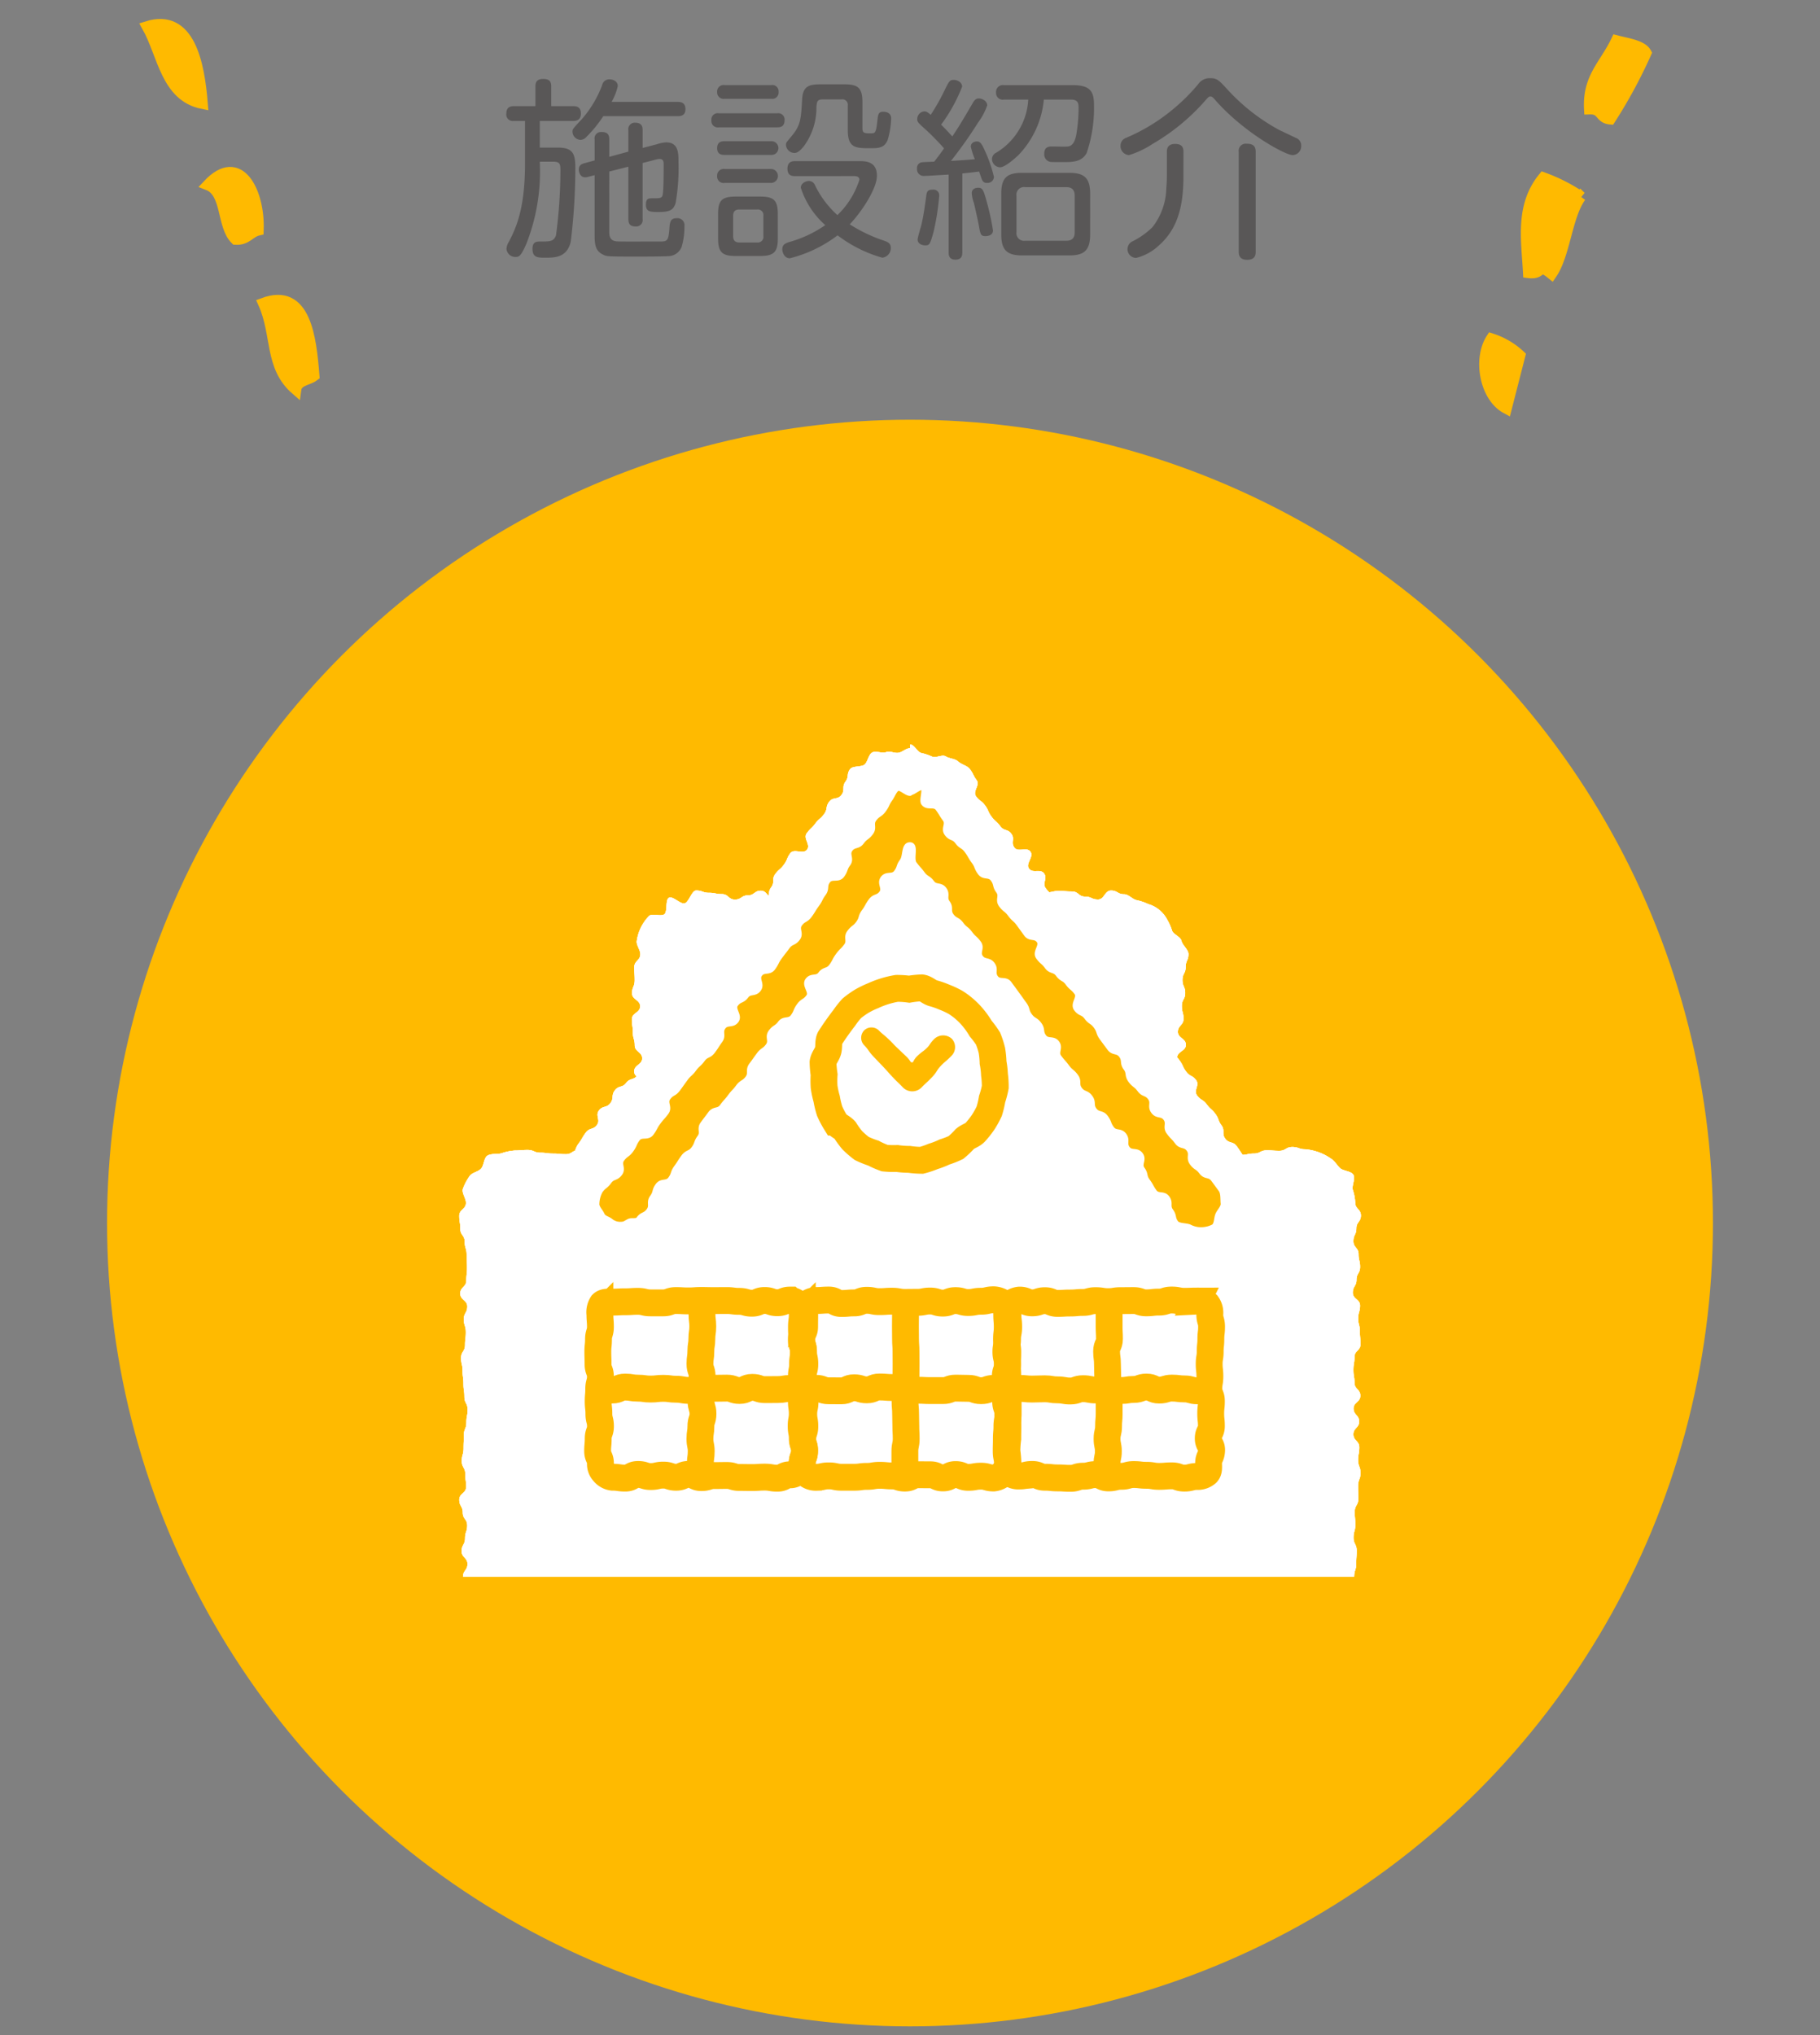 <svg xmlns="http://www.w3.org/2000/svg" width="170" height="190" viewBox="0 0 170 190"><rect x="0" y="0" width="170" height="190" fill="#808080" stroke="none"/><defs><style>.a{fill:#595757;}.b,.c{fill:#ffba00;}.b,.e,.g{stroke:#ffba00;}.b,.e{stroke-miterlimit:10;}.b{fill-rule:evenodd;}.d{fill:#fff;}.e,.f,.g{fill:none;}.e{stroke-width:2.507px;}.f{stroke:#fff;stroke-width:0.5px;}.f,.g{stroke-linecap:round;stroke-linejoin:round;}</style></defs><title>link_01</title><path class="a" d="M52.119,13.78c1.386,0,1.621.576,1.621,1.872a56.071,56.071,0,0,1-.432,6.933c-.361,1.475-1.495,1.475-2.4,1.475-.648,0-1.17,0-1.17-.828,0-.684.4-.684.756-.684.9,0,1.224,0,1.44-.576a46.4,46.4,0,0,0,.414-6.086c0-.612-.072-.792-.72-.792H50.427v.234A18.453,18.453,0,0,1,49.2,22.674c-.522,1.242-.72,1.315-1.026,1.315a.823.823,0,0,1-.864-.757,1.364,1.364,0,0,1,.216-.647c.612-1.189,1.513-2.954,1.513-7.293v-4H47.96a.6.6,0,0,1-.666-.684c0-.594.36-.7.738-.7h1.981V8.072c0-.234.018-.7.7-.7.522,0,.774.144.774.7V9.909h2.034c.253,0,.739.017.739.684,0,.63-.414.7-.739.7h-3.1V13.78Zm4.232-2.935a11.794,11.794,0,0,1-1.6,1.962.747.747,0,0,1-.522.253.786.786,0,0,1-.756-.757c0-.234.018-.27.882-1.188a10.315,10.315,0,0,0,1.891-3.169.676.676,0,0,1,.684-.54c.306,0,.774.162.774.63a5.368,5.368,0,0,1-.576,1.476h6.158c.432,0,.738.144.738.685,0,.63-.486.648-.738.648Zm.558,10.839c0,.5.18.792.648.846.216.036,2.665.018,3.115.018h.9c.721,0,.864,0,.954-1.188.037-.594.072-.99.685-.99a.659.659,0,0,1,.72.756,6.662,6.662,0,0,1-.252,1.891A1.344,1.344,0,0,1,62.6,23.9c-.36.054-2.376.054-2.934.054-2.953,0-2.99,0-3.368-.2-.594-.3-.756-.756-.756-1.746V16.354l-.63.163a1,1,0,0,1-.27.035c-.45,0-.576-.486-.576-.719,0-.4.252-.523.54-.6l.936-.252V13.023a.6.6,0,0,1,.649-.7c.485,0,.72.181.72.7v1.621l1.782-.486v-2a.6.6,0,0,1,.648-.7c.649,0,.684.432.684.7v1.657l1.369-.36a3.246,3.246,0,0,1,.828-.163c1.153,0,1.153,1.009,1.153,1.837a18.879,18.879,0,0,1-.27,3.835c-.2.63-.522.828-1.549.828-.81,0-1.224,0-1.224-.7,0-.576.288-.576.558-.576.828,0,.972,0,1.026-.45.072-.54.072-2.071.072-2.737,0-.2-.018-.486-.36-.486a1.737,1.737,0,0,0-.432.072l-1.171.306v5.222a.6.6,0,0,1-.647.7c-.5,0-.685-.216-.685-.7v-4.88l-1.782.45Z"/><path class="a" d="M72.6,10.575a.593.593,0,0,1,.684.648c0,.594-.378.666-.684.666H67.146a.6.6,0,0,1-.7-.648.6.6,0,0,1,.7-.666Zm-.558-2.629a.585.585,0,0,1,.684.63.593.593,0,0,1-.684.648H67.686a.6.6,0,0,1-.7-.63.6.6,0,0,1,.7-.648Zm-.019,5.239a.641.641,0,1,1,0,1.279H67.686c-.2,0-.7,0-.7-.63,0-.649.486-.649.7-.649Zm0,2.593a.65.65,0,1,1-.018,1.3H67.686a.6.6,0,0,1-.7-.649.606.606,0,0,1,.7-.648Zm.631,6.482c0,1.242-.342,1.639-1.639,1.639H68.694c-1.26,0-1.62-.378-1.62-1.639V19.974c0-1.243.342-1.621,1.638-1.621h2.3c1.26,0,1.639.342,1.639,1.621Zm-1.351-2.106a.519.519,0,0,0-.576-.594H69.055c-.379,0-.576.179-.576.594v1.89c0,.415.2.594.576.594h1.674a.52.52,0,0,0,.576-.594Zm2.989-3.71c-.27,0-.738-.018-.738-.684,0-.63.378-.72.738-.72H80.2c.612,0,1.711,0,1.711,1.369,0,1.17-1.351,3.276-2.539,4.537a14.276,14.276,0,0,0,3.223,1.53c.306.109.612.234.612.667a.9.9,0,0,1-.792.917,12.478,12.478,0,0,1-4.178-2.088,12.355,12.355,0,0,1-4.465,2.143c-.486,0-.7-.522-.7-.846,0-.415.252-.54.63-.667a11.162,11.162,0,0,0,3.385-1.584A7.846,7.846,0,0,1,74.8,17.525c0-.414.469-.63.757-.63a.625.625,0,0,1,.576.414,9.041,9.041,0,0,0,2.088,2.773,7.859,7.859,0,0,0,2.053-3.3c0-.343-.378-.343-.576-.343Zm4.591-8.57c1.279,0,1.675.342,1.675,1.692V12c0,.45.234.45.792.45.414,0,.486-.054.612-1.278.055-.468.09-.738.523-.738.234,0,.756.054.756.63a8.062,8.062,0,0,1-.324,2c-.306.738-.829.774-1.584.774-1.4,0-2.144,0-2.144-1.693V9.854a.507.507,0,0,0-.576-.576H76.959c-.54,0-.648.072-.7.684a6.026,6.026,0,0,1-1.189,3.709c-.432.523-.666.613-.882.613a.814.814,0,0,1-.774-.739c0-.2,0-.215.522-.828.846-1.026.882-1.548.99-3.475.073-1.278.739-1.368,1.8-1.368Z"/><path class="a" d="M88.61,16.3c-.99.054-2,.126-2.269.126a.625.625,0,0,1-.684-.7.521.521,0,0,1,.378-.558c.09-.036.81-.054,1.224-.072.432-.558.685-.9.919-1.242-.469-.559-1.351-1.423-1.567-1.621-.882-.792-.936-.846-.936-1.116a.722.722,0,0,1,.666-.72c.2,0,.342.107.594.324A19.588,19.588,0,0,0,88.16,8.576c.522-1.08.558-1.116.954-1.116.324,0,.756.234.756.63a15.343,15.343,0,0,1-1.962,3.547c.36.36.7.72,1.044,1.1.72-1.062,1.314-2.106,1.908-3.114.144-.253.288-.432.576-.432.27,0,.775.215.775.647a5.971,5.971,0,0,1-.864,1.621,39.741,39.741,0,0,1-2.521,3.565c1.278-.072,1.908-.126,2.233-.162a6.5,6.5,0,0,1-.378-1.17c0-.4.4-.486.558-.486.216,0,.4.053.72.792a12.841,12.841,0,0,1,.882,2.521.589.589,0,0,1-.63.558.459.459,0,0,1-.486-.306c-.019-.018-.252-.7-.27-.757-.342.054-1.225.144-1.567.18v7.365c0,.233-.018.684-.648.684s-.63-.487-.63-.684Zm-.883,2a23.429,23.429,0,0,1-.521,3.331c-.325,1.152-.361,1.278-.793,1.278-.27,0-.7-.144-.7-.54,0-.234.324-1.224.36-1.422.2-.846.324-1.765.45-2.7.054-.45.216-.54.612-.54A.529.529,0,0,1,87.727,18.3Zm4.322,3.745c-.432,0-.468-.162-.594-.846-.09-.558-.415-1.945-.486-2.251a3.247,3.247,0,0,1-.2-.918c0-.486.522-.5.595-.5.432,0,.5.252.756,1.134a23.366,23.366,0,0,1,.63,2.845C92.751,22.008,92.211,22.044,92.049,22.044ZM93.777,9.3a.627.627,0,0,1-.738-.666.637.637,0,0,1,.738-.684h6.429c1.674,0,1.98.63,1.98,1.872a13.017,13.017,0,0,1-.685,4.466c-.467.846-1.332.846-2.214.846-.4,0-1.044,0-1.188-.018a.709.709,0,0,1-.559-.756c0-.685.469-.685.757-.685.234,0,1.242.037,1.458,0,.468-.053.666-.54.774-1.08a15.3,15.3,0,0,0,.217-2.485c0-.377,0-.81-.685-.81H97.5a8.592,8.592,0,0,1-2.43,5.24c-.054.036-1.135,1.08-1.657,1.08a.788.788,0,0,1-.756-.792.68.68,0,0,1,.4-.576A6.165,6.165,0,0,0,96.046,9.3Zm8.049,12.6c0,1.5-.595,1.945-1.927,1.945H95.452c-1.369,0-1.927-.487-1.927-1.945V18.065c0-1.459.54-1.927,1.927-1.927H99.9c1.314,0,1.927.432,1.927,1.927Zm-1.441-3.619c0-.54-.252-.81-.792-.81H95.758a.709.709,0,0,0-.81.81v3.385a.709.709,0,0,0,.81.81h3.835c.558,0,.792-.27.792-.81Z"/><path class="a" d="M121.054,12.879a.734.734,0,0,1,.486.721.831.831,0,0,1-.792.882c-.7,0-4.5-2.071-7.148-5.042-.343-.4-.4-.432-.54-.432s-.181.036-.541.451a19.623,19.623,0,0,1-4.861,3.979,8.618,8.618,0,0,1-2.2,1.044.845.845,0,0,1-.792-.9.774.774,0,0,1,.54-.721,17.407,17.407,0,0,0,4.231-2.556,17.781,17.781,0,0,0,2.485-2.449,1.285,1.285,0,0,1,1.116-.558c.63,0,.811.18,1.585,1.026a18.5,18.5,0,0,0,4.843,3.8Zm-10.515,3.638c0,2.952-.648,4.969-2.323,6.427a4.738,4.738,0,0,1-2.089,1.135.814.814,0,0,1-.414-1.513,7.237,7.237,0,0,0,1.927-1.35,6.088,6.088,0,0,0,1.3-3.673c.036-.378.054-.774.054-1.17V14.194c0-.216,0-.756.775-.756.72,0,.774.432.774.756ZM117.29,23.5c0,.235-.017.757-.792.757-.684,0-.792-.4-.792-.757V14.176a.66.66,0,0,1,.738-.757c.595,0,.846.217.846.757Z"/><path class="b" d="M18.91,9.673c-3.415-.685-3.683-4.56-5.165-7.2C17.7,1.242,18.606,5.871,18.91,9.673Z"/><path class="b" d="M24.131,21.49c-.811.188-1.065.924-2.125.865-1.3-1.256-.753-4.386-2.593-5.094C22.387,14.086,24.266,17.959,24.131,21.49Z"/><path class="b" d="M29.34,35.087c-.565.433-1.584.415-1.7,1.291-2.481-2.151-1.717-5.126-3.04-8.075C28.552,26.84,29.056,31.52,29.34,35.087Z"/><path class="b" d="M144.159,16.586c-2.164,2.654-1.561,5.837-1.4,8.879,1.454.193.81-.981,2.171.117,1.254-1.821,1.436-5.461,2.731-7.217A16.062,16.062,0,0,0,144.159,16.586Z"/><path class="b" d="M139.3,31.617c-1.223,1.877-.626,5.431,1.408,6.521q.635-2.475,1.269-4.953A7.047,7.047,0,0,0,139.3,31.617Z"/><path class="b" d="M150.978,3.79c-1.1,2.3-2.676,3.43-2.52,6.392,1.254-.044.92.855,1.958.941a46.477,46.477,0,0,0,3.345-6.182C153.376,4.238,152.073,4.076,150.978,3.79Z"/><circle class="c" cx="85" cy="114.185" r="75"/><path class="d" d="M43.246,147.219c0-.6.418-.6.418-1.2s-.545-.6-.545-1.2.321-.6.321-1.2.2-.6.2-1.2-.415-.6-.415-1.2-.326-.6-.326-1.2.643-.6.643-1.206-.081-.6-.081-1.2-.327-.6-.327-1.2.166-.6.166-1.2.027-.6.027-1.206.236-.6.236-1.205.114-.6.114-1.2-.3-.6-.3-1.205-.088-.6-.088-1.206-.082-.6-.082-1.206-.137-.6-.137-1.206.367-.6.367-1.2.075-.6.075-1.206-.187-.6-.187-1.2.322-.6.322-1.2-.656-.6-.656-1.208.567-.6.567-1.206.069-.6.069-1.208-.04-.6-.04-1.209-.178-.6-.178-1.207-.411-.605-.411-1.21-.1-.606-.1-1.212.626-.607.626-1.213c0-.43-.4-.906-.289-1.3a5.154,5.154,0,0,1,.6-1.156c.211-.365.789-.42,1.085-.717s.261-1.03.625-1.241.9-.1,1.31-.214a4.834,4.834,0,0,1,1.241-.258c.594,0,.594-.051,1.187-.051s.594.257,1.188.257.6.081,1.192.081.594.059,1.189.059.6-.38,1.191-.38.6.433,1.193.433.595-.165,1.191-.165.6-.5,1.192-.5.6.167,1.2.167.6-.134,1.2-.134c.43,0,.825.448,1.222.555s.646.493,1.006.7.847.194,1.143.49a5,5,0,0,1,.873.921,5.064,5.064,0,0,1,.556,1.164c.107.4-.32.856-.32,1.286,0,.6.624.6.624,1.2s-.53.6-.53,1.2.105.6.105,1.2-.034.6-.034,1.2-.18.6-.18,1.2.651.6.651,1.2-.675.6-.675,1.206.445.6.445,1.2-.447.6-.447,1.2,0,.6,0,1.2.457.6.457,1.206-.434.6-.434,1.2.2.6.2,1.205-.226.6-.226,1.2-.02.6-.02,1.206.773.6.773,1.2-.225.6-.225,1.207-.446.6-.446,1.2.187.6.187,1.207.183.6.183,1.2-.061.6-.061,1.2-.391.605-.391,1.209.044.6.044,1.206.37.6.37,1.208.272.6.272,1.209.047.6.047,1.207-.661.6-.661,1.209.689.607.689,1.213-.558.606-.558,1.213"/><path class="d" d="M43.246,147.219c0-.6.418-.6.418-1.2s-.545-.6-.545-1.2.321-.6.321-1.2.2-.6.2-1.2-.415-.6-.415-1.2-.326-.6-.326-1.2.643-.6.643-1.206-.081-.6-.081-1.2-.327-.6-.327-1.2.166-.6.166-1.2.027-.6.027-1.206.236-.6.236-1.205.114-.6.114-1.2-.3-.6-.3-1.205-.088-.6-.088-1.206-.082-.6-.082-1.206-.137-.6-.137-1.206.367-.6.367-1.2.075-.6.075-1.206-.187-.6-.187-1.2.322-.6.322-1.2-.656-.6-.656-1.208.567-.6.567-1.206.069-.6.069-1.208-.04-.6-.04-1.209-.178-.6-.178-1.207-.411-.605-.411-1.21-.1-.606-.1-1.212.626-.607.626-1.213c0-.43-.4-.906-.289-1.3a5.154,5.154,0,0,1,.6-1.156c.211-.365.789-.42,1.085-.717s.261-1.03.625-1.241.9-.1,1.31-.214a4.834,4.834,0,0,1,1.241-.258c.594,0,.594-.051,1.187-.051s.594.257,1.188.257.6.081,1.192.081.594.059,1.189.059.6-.38,1.191-.38.6.433,1.193.433.595-.165,1.191-.165.6-.5,1.192-.5.6.167,1.2.167.6-.134,1.2-.134c.43,0,.825.448,1.222.555s.646.493,1.006.7.847.194,1.143.49a5,5,0,0,1,.873.921,5.064,5.064,0,0,1,.556,1.164c.107.4-.32.856-.32,1.286,0,.6.624.6.624,1.2s-.53.6-.53,1.2.105.6.105,1.2-.034.6-.034,1.2-.18.6-.18,1.2.651.6.651,1.2-.675.6-.675,1.206.445.6.445,1.2-.447.6-.447,1.2,0,.6,0,1.2.457.6.457,1.206-.434.6-.434,1.2.2.6.2,1.205-.226.6-.226,1.2-.02.6-.02,1.206.773.6.773,1.2-.225.6-.225,1.207-.446.6-.446,1.2.187.6.187,1.207.183.6.183,1.2-.061.6-.061,1.2-.391.605-.391,1.209.044.6.044,1.206.37.6.37,1.208.272.6.272,1.209.047.6.047,1.207-.661.6-.661,1.209.689.607.689,1.213-.558.606-.558,1.213"/><path class="d" d="M105.1,147.219c0-.6.2-.6.2-1.2s-.388-.6-.388-1.2.124-.6.124-1.2.4-.6.4-1.2-.3-.6-.3-1.2.225-.6.225-1.2S105,139.4,105,138.8s.421-.6.421-1.2-.467-.6-.467-1.2.328-.6.328-1.2-.347-.6-.347-1.206.2-.6.2-1.205.294-.6.294-1.2.033-.6.033-1.205.08-.6.08-1.206-.31-.6-.31-1.206,0-.6,0-1.206-.306-.6-.306-1.2-.061-.6-.061-1.206.432-.6.432-1.2-.251-.6-.251-1.2.311-.6.311-1.208-.563-.6-.563-1.206.068-.6.068-1.208-.057-.6-.057-1.209.018-.6.018-1.207.155-.605.155-1.21-.191-.606-.191-1.212.194-.607.194-1.213c0-.43.326-.827.433-1.225a4.755,4.755,0,0,1,.4-1.183c.211-.364.746-.424,1.043-.721s.343-.854.707-1.065.849-.032,1.26-.143.731-.675,1.16-.675c.594,0,.594.138,1.188.138s.594.04,1.188.04.6.208,1.191.208.595.179,1.19.179.595-.016,1.191-.016.6-.126,1.193-.126.595-.3,1.19-.3.6.041,1.193.041.6-.352,1.2-.352.6.211,1.2.211a5.017,5.017,0,0,1,1.262.277,4.786,4.786,0,0,1,1.121.579c.364.212.561.592.857.889s1.051.275,1.263.639-.161,1-.05,1.408a4.429,4.429,0,0,1,.225,1.192c0,.6.529.6.529,1.2s-.423.6-.423,1.2-.278.6-.278,1.2.483.6.483,1.2.143.6.143,1.2-.334.6-.334,1.2-.347.6-.347,1.206.676.6.676,1.2-.172.6-.172,1.2.156.6.156,1.2.061.6.061,1.206-.564.6-.564,1.2-.1.6-.1,1.205.1.6.1,1.2.547.6.547,1.206-.634.6-.634,1.2.522.6.522,1.207-.538.6-.538,1.2.552.6.552,1.207-.109.6-.109,1.2.222.6.222,1.2-.225.605-.225,1.209.02.6.02,1.206-.334.6-.334,1.208.054.6.054,1.209-.165.6-.165,1.207.293.6.293,1.209-.04.607-.04,1.213-.193.606-.193,1.213"/><path class="d" d="M105.1,147.219c0-.6.2-.6.2-1.2s-.388-.6-.388-1.2.124-.6.124-1.2.4-.6.4-1.2-.3-.6-.3-1.2.225-.6.225-1.2S105,139.4,105,138.8s.421-.6.421-1.2-.467-.6-.467-1.2.328-.6.328-1.2-.347-.6-.347-1.206.2-.6.2-1.205.294-.6.294-1.2.033-.6.033-1.205.08-.6.08-1.206-.31-.6-.31-1.206,0-.6,0-1.206-.306-.6-.306-1.2-.061-.6-.061-1.206.432-.6.432-1.2-.251-.6-.251-1.2.311-.6.311-1.208-.563-.6-.563-1.206.068-.6.068-1.208-.057-.6-.057-1.209.018-.6.018-1.207.155-.605.155-1.21-.191-.606-.191-1.212.194-.607.194-1.213c0-.43.326-.827.433-1.225a4.755,4.755,0,0,1,.4-1.183c.211-.364.746-.424,1.043-.721s.343-.854.707-1.065.849-.032,1.26-.143.731-.675,1.16-.675c.594,0,.594.138,1.188.138s.594.04,1.188.04.6.208,1.191.208.595.179,1.19.179.595-.016,1.191-.016.6-.126,1.193-.126.595-.3,1.19-.3.6.041,1.193.041.6-.352,1.2-.352.6.211,1.2.211a5.017,5.017,0,0,1,1.262.277,4.786,4.786,0,0,1,1.121.579c.364.212.561.592.857.889s1.051.275,1.263.639-.161,1-.05,1.408a4.429,4.429,0,0,1,.225,1.192c0,.6.529.6.529,1.2s-.423.6-.423,1.2-.278.6-.278,1.2.483.6.483,1.2.143.6.143,1.2-.334.6-.334,1.2-.347.6-.347,1.206.676.6.676,1.2-.172.6-.172,1.2.156.6.156,1.2.061.6.061,1.206-.564.6-.564,1.2-.1.6-.1,1.205.1.6.1,1.2.547.6.547,1.206-.634.6-.634,1.2.522.6.522,1.207-.538.6-.538,1.2.552.6.552,1.207-.109.6-.109,1.2.222.6.222,1.2-.225.605-.225,1.209.02.6.02,1.206-.334.6-.334,1.208.054.6.054,1.209-.165.6-.165,1.207.293.6.293,1.209-.04.607-.04,1.213-.193.606-.193,1.213"/><path class="d" d="M59.029,147.219c0-.606.823-.606.823-1.211s-.55-.606-.55-1.211.874-.6.874-1.21-.266-.6-.266-1.209-.724-.6-.724-1.209.907-.605.907-1.21-.717-.6-.717-1.21.174-.6.174-1.211.433-.605.433-1.21-.551-.6-.551-1.209.115-.6.115-1.208-.187-.6-.187-1.206.048-.6.048-1.206-.328-.6-.328-1.206.517-.6.517-1.206.593-.6.593-1.207-1-.6-1-1.209.061-.605.061-1.21-.113-.607-.113-1.213,1.089-.605,1.089-1.21-.9-.6-.9-1.21.907-.6.907-1.208-.221-.605-.221-1.209-.31-.605-.31-1.21-.336-.6-.336-1.211.244-.607.244-1.213.2-.605.2-1.211.166-.605.166-1.21-.523-.606-.523-1.211-.437-.607-.437-1.213.727-.606.727-1.213-.541-.6-.541-1.211-.209-.606-.209-1.213.4-.606.4-1.213-.393-.606-.393-1.213,1.06-.607,1.06-1.214-.929-.6-.929-1.208.849-.607.849-1.214-.744-.606-.744-1.211.746-.606.746-1.212-.694-.608-.694-1.215-.175-.607-.175-1.214-.092-.607-.092-1.215.773-.608.773-1.216-.756-.607-.756-1.215.245-.608.245-1.216-.038-.61-.038-1.22.564-.61.564-1.22c0-.413-.412-.878-.324-1.264a4.159,4.159,0,0,1,1.111-2.268c.252-.315,1.145.061,1.461-.191s.067-1.363.432-1.54,1.056.616,1.454.525.668-1.2,1.081-1.2c.6,0,.6.214,1.206.214s.6.123,1.207.123.6.511,1.209.511.606-.394,1.212-.394.605-.437,1.209-.437.6.721,1.208.721.6.426,1.208.426.6-1.1,1.208-1.1.6.068,1.208.068.606.408,1.211.408.606.215,1.212.215.605.21,1.21.21.6-.814,1.209-.814.605-.072,1.21-.072.605-.092,1.211-.092.606,1,1.212,1,.6.058,1.21.058.606-1.12,1.212-1.12.606.579,1.212.579.606.191,1.212.191.606-.287,1.213-.287.6-.467,1.207-.467.607.015,1.213.015.6.814,1.21.814.606-.456,1.211-.456.607-.361,1.214-.361.606.225,1.212.225.607-.134,1.214-.134.608.045,1.216.045.606.479,1.213.479.608.271,1.216.271.609-.836,1.219-.836.609.347,1.218.347c.413,0,.764.456,1.15.545a4.9,4.9,0,0,1,1.1.37,2.908,2.908,0,0,1,1.778,1.459,4.985,4.985,0,0,1,.462,1.05c.174.36.782.538.873.936s.646.811.646,1.223c0,.605-.257.605-.257,1.211s-.3.6-.3,1.21.258.605.258,1.21-.317.605-.317,1.21.157.6.157,1.209-.523.6-.523,1.21.744.605.744,1.21-.816.6-.816,1.211.113.6.113,1.21.794.605.794,1.209-1,.6-1,1.207-.066.6-.066,1.207.139.6.139,1.206-.108.6-.108,1.206.76.6.76,1.206-.21.6-.21,1.207.012.6.012,1.209-.51.605-.51,1.21.112.606.112,1.213.119.605.119,1.21.759.6.759,1.209-.932.605-.932,1.209.62.6.62,1.209.261.6.261,1.209-.674.606-.674,1.212-.348.606-.348,1.213.065.605.065,1.211.669.605.669,1.21-.07.605-.07,1.211-.6.606-.6,1.213,1.018.606,1.018,1.212-.035.606-.035,1.212-.019.606-.019,1.212-.425.607-.425,1.214.03.606.03,1.212.373.607.373,1.214-.022.6-.022,1.209-.326.607-.326,1.214-.226.6-.226,1.211.385.606.385,1.212.371.607.371,1.215-1.122.607-1.122,1.213.75.608.75,1.215-.7.609-.7,1.217.48.607.48,1.214.318.609.318,1.217-.883.61-.883,1.22.107.61.107,1.22"/><path class="d" d="M59.029,147.219c0-.606.823-.606.823-1.211s-.55-.606-.55-1.211.874-.6.874-1.21-.266-.6-.266-1.209-.724-.6-.724-1.209.907-.605.907-1.21-.717-.6-.717-1.21.174-.6.174-1.211.433-.605.433-1.21-.551-.6-.551-1.209.115-.6.115-1.208-.187-.6-.187-1.206.048-.6.048-1.206-.328-.6-.328-1.206.517-.6.517-1.206.593-.6.593-1.207-1-.6-1-1.209.061-.605.061-1.21-.113-.607-.113-1.213,1.089-.605,1.089-1.21-.9-.6-.9-1.21.907-.6.907-1.208-.221-.605-.221-1.209-.31-.605-.31-1.21-.336-.6-.336-1.211.244-.607.244-1.213.2-.605.2-1.211.166-.605.166-1.21-.523-.606-.523-1.211-.437-.607-.437-1.213.727-.606.727-1.213-.541-.6-.541-1.211-.209-.606-.209-1.213.4-.606.4-1.213-.393-.606-.393-1.213,1.06-.607,1.06-1.214-.929-.6-.929-1.208.849-.607.849-1.214-.744-.606-.744-1.211.746-.606.746-1.212-.694-.608-.694-1.215-.175-.607-.175-1.214-.092-.607-.092-1.215.773-.608.773-1.216-.756-.607-.756-1.215.245-.608.245-1.216-.038-.61-.038-1.22.564-.61.564-1.22c0-.413-.412-.878-.324-1.264a4.159,4.159,0,0,1,1.111-2.268c.252-.315,1.145.061,1.461-.191s.067-1.363.432-1.54,1.056.616,1.454.525.668-1.2,1.081-1.2c.6,0,.6.214,1.206.214s.6.123,1.207.123.6.511,1.209.511.606-.394,1.212-.394.605-.437,1.209-.437.6.721,1.208.721.6.426,1.208.426.6-1.1,1.208-1.1.6.068,1.208.068.606.408,1.211.408.606.215,1.212.215.605.21,1.21.21.6-.814,1.209-.814.605-.072,1.21-.072.605-.092,1.211-.092.606,1,1.212,1,.6.058,1.21.058.606-1.12,1.212-1.12.606.579,1.212.579.606.191,1.212.191.606-.287,1.213-.287.6-.467,1.207-.467.607.015,1.213.015.6.814,1.21.814.606-.456,1.211-.456.607-.361,1.214-.361.606.225,1.212.225.607-.134,1.214-.134.608.045,1.216.045.606.479,1.213.479.608.271,1.216.271.609-.836,1.219-.836.609.347,1.218.347c.413,0,.764.456,1.15.545a4.9,4.9,0,0,1,1.1.37,2.908,2.908,0,0,1,1.778,1.459,4.985,4.985,0,0,1,.462,1.05c.174.36.782.538.873.936s.646.811.646,1.223c0,.605-.257.605-.257,1.211s-.3.6-.3,1.21.258.605.258,1.21-.317.605-.317,1.21.157.6.157,1.209-.523.6-.523,1.21.744.605.744,1.21-.816.6-.816,1.211.113.6.113,1.21.794.605.794,1.209-1,.6-1,1.207-.066.6-.066,1.207.139.6.139,1.206-.108.6-.108,1.206.76.6.76,1.206-.21.6-.21,1.207.012.6.012,1.209-.51.605-.51,1.21.112.606.112,1.213.119.605.119,1.21.759.6.759,1.209-.932.605-.932,1.209.62.6.62,1.209.261.6.261,1.209-.674.606-.674,1.212-.348.606-.348,1.213.065.605.065,1.211.669.605.669,1.21-.07.605-.07,1.211-.6.606-.6,1.213,1.018.606,1.018,1.212-.035.606-.035,1.212-.019.606-.019,1.212-.425.607-.425,1.214.03.606.03,1.212.373.607.373,1.214-.022.6-.022,1.209-.326.607-.326,1.214-.226.6-.226,1.211.385.606.385,1.212.371.607.371,1.215-1.122.607-1.122,1.213.75.608.75,1.215-.7.609-.7,1.217.48.607.48,1.214.318.609.318,1.217-.883.61-.883,1.22.107.61.107,1.22"/><path class="d" d="M111.974,118.408c-.4,0-.831.706-1.218.634s-.687-.5-1.055-.648a6.118,6.118,0,0,1-.977-.618c-.33-.208-.446-.6-.738-.872a5.578,5.578,0,0,1-.859-.723c-.352-.479-.858-.108-1.21-.587s-.007-.735-.36-1.216-.771-.172-1.124-.651.059-.781-.293-1.26-.032-.714-.384-1.193-.555-.33-.907-.808-.264-.545-.616-1.024-.684-.236-1.037-.716-.308-.514-.661-.994.191-.879-.162-1.359-.839-.122-1.191-.6-.153-.626-.506-1.106-.413-.436-.767-.916-.818-.139-1.171-.619.244-.919-.109-1.4-.442-.415-.8-.895-1-.006-1.352-.486-.05-.7-.4-1.18-.684-.234-1.036-.713.452-1.069.1-1.548-.366-.472-.72-.954-.383-.458-.736-.938-.349-.483-.7-.963-.6-.3-.957-.782-.809-.146-1.162-.627-.422-.432-.776-.914-.191-.6-.544-1.078-.274-.541-.628-1.023-.242-.566-.6-1.049-.77-.18-1.126-.665S85.6,86.158,85,86.154s-.767.592-1.119,1.071-.114.656-.467,1.137-.4.442-.756.922-.268.54-.62,1.02.283.945-.068,1.424-.539.342-.891.82-.146.631-.5,1.11-1.125-.087-1.477.393.018.753-.335,1.234-.364.471-.717.951-.873.1-1.225.576.09.805-.263,1.285-.223.576-.576,1.057-.459.4-.812.883-.211.584-.563,1.064-.307.514-.66,1-.6.3-.952.781-.528.349-.88.828-.294.521-.645,1,.161.856-.191,1.336-1.039-.022-1.392.459-.508.367-.861.847-.211.584-.564,1.065.176.871-.178,1.353-.136.641-.49,1.122-.981.021-1.335.5-.3.517-.654,1,.081.8-.273,1.285-.9.085-1.252.568-.1.673-.455,1.157-.261.554-.617,1.038a6.351,6.351,0,0,1-.981.789c-.308.283-.3,1.057-.655,1.268a7.352,7.352,0,0,1-1.285.383c-.389.141-.932-.239-1.339-.176s-.769-.41-1.182-.428-.978,1.1-1.382,1a7.558,7.558,0,0,1-1.316-.342c-.367-.172-.129-1.408-.468-1.658a5.571,5.571,0,0,1-.919-.687c-.282-.308-.3-.683-.507-1.033a5.414,5.414,0,0,1-.626-.948c-.141-.39-.93-.591-.993-1a7.42,7.42,0,0,1-.309-1.29c.018-.41.728-.756.827-1.159a6.124,6.124,0,0,1,.288-1.184c.172-.367.134-.891.383-1.231.354-.481.383-.46.737-.941s.221-.578.575-1.059.3-.516.658-1,.688-.235,1.042-.715-.17-.866.183-1.346.719-.213,1.073-.694.055-.7.409-1.183.708-.223,1.062-.7.7-.23,1.056-.713.045-.71.4-1.193.721-.212,1.075-.694.3-.523.652-1-.367-1.011-.013-1.493.913-.072,1.268-.554.172-.617.527-1.1.818-.143,1.173-.626-.438-1.066-.083-1.549.815-.143,1.17-.626.2-.593.559-1.075.127-.651.482-1.135,1.059.034,1.414-.449-.413-1.048-.058-1.531.93-.06,1.285-.544.148-.636.5-1.119.723-.211,1.077-.693.274-.54.627-1.022.091-.676.445-1.158.011-.737.367-1.221.461-.406.816-.889.235-.572.59-1.055,1.211.143,1.567-.341S75,78.286,75.353,77.8s.438-.425.8-.909.467-.4.822-.883.115-.662.472-1.147.8-.161,1.156-.647.009-.744.367-1.231.079-.692.437-1.179c.236-.321,1.079-.168,1.365-.434s.344-.888.677-1.1.95.1,1.317-.046.781.13,1.17.056.671-.421,1.069-.421v-.353c.4,0,.681.722,1.065.8a5.149,5.149,0,0,1,1.009.342c.367.144.93-.236,1.263-.026s.864.2,1.153.473.868.393,1.1.713c.354.481.27.543.624,1.024s-.4,1.037-.049,1.517.5.377.848.857.242.563.6,1.043.457.4.811.885.688.235,1.041.716-.077.8.277,1.28,1.146-.1,1.5.384-.486,1.1-.131,1.584,1.052-.03,1.406.453-.2.891.152,1.373.455.407.809.889.315.51.669.992.55.339.9.821.792.162,1.147.645.312.515.667,1,.053.7.408,1.187.081.683.436,1.166,1,.012,1.35.494-.337.992.018,1.476.521.361.876.845.254.556.609,1.039.069.694.424,1.177,1.016,0,1.371.482-.095.812.259,1.294,1.028-.014,1.381.467.083.682.437,1.164.388.46.744.944.256.556.611,1.039.579.319.934.8-.266.942.09,1.427.541.348.9.832.458.41.814.895.212.587.567,1.069-.008.753.349,1.238.718.221,1.075.706.328.51.686,1,.743.2,1.1.691c.25.34-.313,1.126-.141,1.493s.82.529.918.926.558.793.576,1.2a7.148,7.148,0,0,1-.1,1.306c-.062.407-.784.659-.925,1.048s.448,1.159.233,1.514a7.575,7.575,0,0,1-.851,1.046c-.275.3-1.17-.05-1.509.2a5.979,5.979,0,0,1-1.04.74c-.41.184-.643.988-1.073,1.079S112.416,118.408,111.974,118.408Z"/><path class="d" d="M111.974,118.408c-.4,0-.831.706-1.218.634s-.687-.5-1.055-.648a6.118,6.118,0,0,1-.977-.618c-.33-.208-.446-.6-.738-.872a5.578,5.578,0,0,1-.859-.723c-.352-.479-.858-.108-1.21-.587s-.007-.735-.36-1.216-.771-.172-1.124-.651.059-.781-.293-1.26-.032-.714-.384-1.193-.555-.33-.907-.808-.264-.545-.616-1.024-.684-.236-1.037-.716-.308-.514-.661-.994.191-.879-.162-1.359-.839-.122-1.191-.6-.153-.626-.506-1.106-.413-.436-.767-.916-.818-.139-1.171-.619.244-.919-.109-1.4-.442-.415-.8-.895-1-.006-1.352-.486-.05-.7-.4-1.18-.684-.234-1.036-.713.452-1.069.1-1.548-.366-.472-.72-.954-.383-.458-.736-.938-.349-.483-.7-.963-.6-.3-.957-.782-.809-.146-1.162-.627-.422-.432-.776-.914-.191-.6-.544-1.078-.274-.541-.628-1.023-.242-.566-.6-1.049-.77-.18-1.126-.665S85.6,86.158,85,86.154s-.767.592-1.119,1.071-.114.656-.467,1.137-.4.442-.756.922-.268.54-.62,1.02.283.945-.068,1.424-.539.342-.891.82-.146.631-.5,1.11-1.125-.087-1.477.393.018.753-.335,1.234-.364.471-.717.951-.873.1-1.225.576.09.805-.263,1.285-.223.576-.576,1.057-.459.4-.812.883-.211.584-.563,1.064-.307.514-.66,1-.6.3-.952.781-.528.349-.88.828-.294.521-.645,1,.161.856-.191,1.336-1.039-.022-1.392.459-.508.367-.861.847-.211.584-.564,1.065.176.871-.178,1.353-.136.641-.49,1.122-.981.021-1.335.5-.3.517-.654,1,.081.8-.273,1.285-.9.085-1.252.568-.1.673-.455,1.157-.261.554-.617,1.038a6.351,6.351,0,0,1-.981.789c-.308.283-.3,1.057-.655,1.268a7.352,7.352,0,0,1-1.285.383c-.389.141-.932-.239-1.339-.176s-.769-.41-1.182-.428-.978,1.1-1.382,1a7.558,7.558,0,0,1-1.316-.342c-.367-.172-.129-1.408-.468-1.658a5.571,5.571,0,0,1-.919-.687c-.282-.308-.3-.683-.507-1.033a5.414,5.414,0,0,1-.626-.948c-.141-.39-.93-.591-.993-1a7.42,7.42,0,0,1-.309-1.29c.018-.41.728-.756.827-1.159a6.124,6.124,0,0,1,.288-1.184c.172-.367.134-.891.383-1.231.354-.481.383-.46.737-.941s.221-.578.575-1.059.3-.516.658-1,.688-.235,1.042-.715-.17-.866.183-1.346.719-.213,1.073-.694.055-.7.409-1.183.708-.223,1.062-.7.7-.23,1.056-.713.045-.71.4-1.193.721-.212,1.075-.694.3-.523.652-1-.367-1.011-.013-1.493.913-.072,1.268-.554.172-.617.527-1.1.818-.143,1.173-.626-.438-1.066-.083-1.549.815-.143,1.17-.626.2-.593.559-1.075.127-.651.482-1.135,1.059.034,1.414-.449-.413-1.048-.058-1.531.93-.06,1.285-.544.148-.636.5-1.119.723-.211,1.077-.693.274-.54.627-1.022.091-.676.445-1.158.011-.737.367-1.221.461-.406.816-.889.235-.572.59-1.055,1.211.143,1.567-.341S75,78.286,75.353,77.8s.438-.425.8-.909.467-.4.822-.883.115-.662.472-1.147.8-.161,1.156-.647.009-.744.367-1.231.079-.692.437-1.179c.236-.321,1.079-.168,1.365-.434s.344-.888.677-1.1.95.1,1.317-.046.781.13,1.17.056.671-.421,1.069-.421v-.353c.4,0,.681.722,1.065.8a5.149,5.149,0,0,1,1.009.342c.367.144.93-.236,1.263-.026s.864.2,1.153.473.868.393,1.1.713c.354.481.27.543.624,1.024s-.4,1.037-.049,1.517.5.377.848.857.242.563.6,1.043.457.4.811.885.688.235,1.041.716-.077.8.277,1.28,1.146-.1,1.5.384-.486,1.1-.131,1.584,1.052-.03,1.406.453-.2.891.152,1.373.455.407.809.889.315.51.669.992.55.339.9.821.792.162,1.147.645.312.515.667,1,.053.7.408,1.187.081.683.436,1.166,1,.012,1.35.494-.337.992.018,1.476.521.361.876.845.254.556.609,1.039.069.694.424,1.177,1.016,0,1.371.482-.095.812.259,1.294,1.028-.014,1.381.467.083.682.437,1.164.388.46.744.944.256.556.611,1.039.579.319.934.8-.266.942.09,1.427.541.348.9.832.458.41.814.895.212.587.567,1.069-.008.753.349,1.238.718.221,1.075.706.328.51.686,1,.743.2,1.1.691c.25.34-.313,1.126-.141,1.493s.82.529.918.926.558.793.576,1.2a7.148,7.148,0,0,1-.1,1.306c-.062.407-.784.659-.925,1.048s.448,1.159.233,1.514a7.575,7.575,0,0,1-.851,1.046c-.275.3-1.17-.05-1.509.2a5.979,5.979,0,0,1-1.04.74c-.41.184-.643.988-1.073,1.079S112.416,118.408,111.974,118.408Z"/><path class="d" d="M43.246,147.219c0-.6.418-.6.418-1.2s-.545-.6-.545-1.2.321-.6.321-1.2.2-.6.2-1.2-.415-.6-.415-1.2-.326-.6-.326-1.2.643-.6.643-1.206-.081-.6-.081-1.2-.327-.6-.327-1.2.166-.6.166-1.2.027-.6.027-1.206.236-.6.236-1.205.114-.6.114-1.2-.3-.6-.3-1.205-.088-.6-.088-1.206-.082-.6-.082-1.206-.137-.6-.137-1.206.367-.6.367-1.2.075-.6.075-1.206-.187-.6-.187-1.2.322-.6.322-1.2-.656-.6-.656-1.208.567-.6.567-1.206.069-.6.069-1.208-.04-.6-.04-1.209-.178-.6-.178-1.207-.411-.605-.411-1.21-.1-.606-.1-1.212.626-.607.626-1.213c0-.43-.4-.906-.289-1.3a5.154,5.154,0,0,1,.6-1.156c.211-.365.789-.42,1.085-.717s.261-1.03.625-1.241.9-.1,1.31-.214a4.834,4.834,0,0,1,1.241-.258c.594,0,.594-.051,1.187-.051s.594.257,1.188.257.6.081,1.192.081.594.059,1.189.059.6-.38,1.191-.38.6.433,1.193.433.595-.165,1.191-.165.6-.5,1.192-.5.6.167,1.2.167.6-.134,1.2-.134c.43,0,.825.448,1.222.555s.646.493,1.006.7.847.194,1.143.49a5,5,0,0,1,.873.921,5.064,5.064,0,0,1,.556,1.164c.107.4-.32.856-.32,1.286,0,.6.624.6.624,1.2s-.53.6-.53,1.2.105.6.105,1.2-.034.6-.034,1.2-.18.6-.18,1.2.651.6.651,1.2-.675.6-.675,1.206.445.6.445,1.2-.447.6-.447,1.2,0,.6,0,1.2.457.6.457,1.206-.434.6-.434,1.2.2.6.2,1.205-.226.6-.226,1.2-.02.6-.02,1.206.773.6.773,1.2-.225.6-.225,1.207-.446.6-.446,1.2.187.6.187,1.207.183.6.183,1.2-.061.6-.061,1.2-.391.605-.391,1.209.044.6.044,1.206.37.6.37,1.208.272.6.272,1.209.047.6.047,1.207-.661.6-.661,1.209.689.607.689,1.213-.558.606-.558,1.213"/><path class="d" d="M105.1,147.219c0-.6.2-.6.2-1.2s-.388-.6-.388-1.2.124-.6.124-1.2.4-.6.4-1.2-.3-.6-.3-1.2.225-.6.225-1.2S105,139.4,105,138.8s.421-.6.421-1.2-.467-.6-.467-1.2.328-.6.328-1.2-.347-.6-.347-1.206.2-.6.2-1.205.294-.6.294-1.2.033-.6.033-1.205.08-.6.08-1.206-.31-.6-.31-1.206,0-.6,0-1.206-.306-.6-.306-1.2-.061-.6-.061-1.206.432-.6.432-1.2-.251-.6-.251-1.2.311-.6.311-1.208-.563-.6-.563-1.206.068-.6.068-1.208-.057-.6-.057-1.209.018-.6.018-1.207.155-.605.155-1.21-.191-.606-.191-1.212.194-.607.194-1.213c0-.43.326-.827.433-1.225a4.755,4.755,0,0,1,.4-1.183c.211-.364.746-.424,1.043-.721s.343-.854.707-1.065.849-.032,1.26-.143.731-.675,1.16-.675c.594,0,.594.138,1.188.138s.594.04,1.188.04.6.208,1.191.208.595.179,1.19.179.595-.016,1.191-.016.6-.126,1.193-.126.595-.3,1.19-.3.6.041,1.193.041.6-.352,1.2-.352.6.211,1.2.211a5.017,5.017,0,0,1,1.262.277,4.786,4.786,0,0,1,1.121.579c.364.212.561.592.857.889s1.051.275,1.263.639-.161,1-.05,1.408a4.429,4.429,0,0,1,.225,1.192c0,.6.529.6.529,1.2s-.423.6-.423,1.2-.278.6-.278,1.2.483.6.483,1.2.143.6.143,1.2-.334.6-.334,1.2-.347.6-.347,1.206.676.6.676,1.2-.172.6-.172,1.2.156.6.156,1.2.061.6.061,1.206-.564.6-.564,1.2-.1.6-.1,1.205.1.6.1,1.2.547.6.547,1.206-.634.6-.634,1.2.522.6.522,1.207-.538.6-.538,1.2.552.6.552,1.207-.109.6-.109,1.2.222.6.222,1.2-.225.605-.225,1.209.02.6.02,1.206-.334.6-.334,1.208.054.6.054,1.209-.165.6-.165,1.207.293.6.293,1.209-.04.607-.04,1.213-.193.606-.193,1.213"/><path class="d" d="M59.029,147.219c0-.606.823-.606.823-1.211s-.55-.606-.55-1.211.874-.6.874-1.21-.266-.6-.266-1.209-.724-.6-.724-1.209.907-.605.907-1.21-.717-.6-.717-1.21.174-.6.174-1.211.433-.605.433-1.21-.551-.6-.551-1.209.115-.6.115-1.208-.187-.6-.187-1.206.048-.6.048-1.206-.328-.6-.328-1.206.517-.6.517-1.206.593-.6.593-1.207-1-.6-1-1.209.061-.605.061-1.21-.113-.607-.113-1.213,1.089-.605,1.089-1.21-.9-.6-.9-1.21.907-.6.907-1.208-.221-.605-.221-1.209-.31-.605-.31-1.21-.336-.6-.336-1.211.244-.607.244-1.213.2-.605.2-1.211.166-.605.166-1.21-.523-.606-.523-1.211-.437-.607-.437-1.213.727-.606.727-1.213-.541-.6-.541-1.211-.209-.606-.209-1.213.4-.606.4-1.213-.393-.606-.393-1.213,1.06-.607,1.06-1.214-.929-.6-.929-1.208.849-.607.849-1.214-.744-.606-.744-1.211.746-.606.746-1.212-.694-.608-.694-1.215-.175-.607-.175-1.214-.092-.607-.092-1.215.773-.608.773-1.216-.756-.607-.756-1.215.245-.608.245-1.216-.038-.61-.038-1.22.564-.61.564-1.22c0-.413-.412-.878-.324-1.264a4.159,4.159,0,0,1,1.111-2.268c.252-.315,1.145.061,1.461-.191s.067-1.363.432-1.54,1.056.616,1.454.525.668-1.2,1.081-1.2c.6,0,.6.214,1.206.214s.6.123,1.207.123.6.511,1.209.511.606-.394,1.212-.394.605-.437,1.209-.437.6.721,1.208.721.6.426,1.208.426.6-1.1,1.208-1.1.6.068,1.208.068.606.408,1.211.408.606.215,1.212.215.605.21,1.21.21.6-.814,1.209-.814.605-.072,1.21-.072.605-.092,1.211-.092.606,1,1.212,1,.6.058,1.21.058.606-1.12,1.212-1.12.606.579,1.212.579.606.191,1.212.191.606-.287,1.213-.287.6-.467,1.207-.467.607.015,1.213.015.6.814,1.21.814.606-.456,1.211-.456.607-.361,1.214-.361.606.225,1.212.225.607-.134,1.214-.134.608.045,1.216.045.606.479,1.213.479.608.271,1.216.271.609-.836,1.219-.836.609.347,1.218.347c.413,0,.764.456,1.15.545a4.9,4.9,0,0,1,1.1.37,2.908,2.908,0,0,1,1.778,1.459,4.985,4.985,0,0,1,.462,1.05c.174.36.782.538.873.936s.646.811.646,1.223c0,.605-.257.605-.257,1.211s-.3.6-.3,1.21.258.605.258,1.21-.317.605-.317,1.21.157.6.157,1.209-.523.6-.523,1.21.744.605.744,1.21-.816.6-.816,1.211.113.6.113,1.21.794.605.794,1.209-1,.6-1,1.207-.066.6-.066,1.207.139.6.139,1.206-.108.6-.108,1.206.76.6.76,1.206-.21.6-.21,1.207.012.6.012,1.209-.51.605-.51,1.21.112.606.112,1.213.119.605.119,1.21.759.6.759,1.209-.932.605-.932,1.209.62.6.62,1.209.261.6.261,1.209-.674.606-.674,1.212-.348.606-.348,1.213.065.605.065,1.211.669.605.669,1.21-.07.605-.07,1.211-.6.606-.6,1.213,1.018.606,1.018,1.212-.035.606-.035,1.212-.019.606-.019,1.212-.425.607-.425,1.214.03.606.03,1.212.373.607.373,1.214-.022.6-.022,1.209-.326.607-.326,1.214-.226.6-.226,1.211.385.606.385,1.212.371.607.371,1.215-1.122.607-1.122,1.213.75.608.75,1.215-.7.609-.7,1.217.48.607.48,1.214.318.609.318,1.217-.883.61-.883,1.22.107.61.107,1.22"/><path class="d" d="M111.974,118.408c-.4,0-.831.706-1.218.634s-.687-.5-1.055-.648a6.118,6.118,0,0,1-.977-.618c-.33-.208-.446-.6-.738-.872a5.578,5.578,0,0,1-.859-.723c-.352-.479-.858-.108-1.21-.587s-.007-.735-.36-1.216-.771-.172-1.124-.651.059-.781-.293-1.26-.032-.714-.384-1.193-.555-.33-.907-.808-.264-.545-.616-1.024-.684-.236-1.037-.716-.308-.514-.661-.994.191-.879-.162-1.359-.839-.122-1.191-.6-.153-.626-.506-1.106-.413-.436-.767-.916-.818-.139-1.171-.619.244-.919-.109-1.4-.442-.415-.8-.895-1-.006-1.352-.486-.05-.7-.4-1.18-.684-.234-1.036-.713.452-1.069.1-1.548-.366-.472-.72-.954-.383-.458-.736-.938-.349-.483-.7-.963-.6-.3-.957-.782-.809-.146-1.162-.627-.422-.432-.776-.914-.191-.6-.544-1.078-.274-.541-.628-1.023-.242-.566-.6-1.049-.77-.18-1.126-.665S85.6,86.158,85,86.154s-.767.592-1.119,1.071-.114.656-.467,1.137-.4.442-.756.922-.268.54-.62,1.02.283.945-.068,1.424-.539.342-.891.82-.146.631-.5,1.11-1.125-.087-1.477.393.018.753-.335,1.234-.364.471-.717.951-.873.1-1.225.576.09.805-.263,1.285-.223.576-.576,1.057-.459.4-.812.883-.211.584-.563,1.064-.307.514-.66,1-.6.3-.952.781-.528.349-.88.828-.294.521-.645,1,.161.856-.191,1.336-1.039-.022-1.392.459-.508.367-.861.847-.211.584-.564,1.065.176.871-.178,1.353-.136.641-.49,1.122-.981.021-1.335.5-.3.517-.654,1,.081.8-.273,1.285-.9.085-1.252.568-.1.673-.455,1.157-.261.554-.617,1.038a6.351,6.351,0,0,1-.981.789c-.308.283-.3,1.057-.655,1.268a7.352,7.352,0,0,1-1.285.383c-.389.141-.932-.239-1.339-.176s-.769-.41-1.182-.428-.978,1.1-1.382,1a7.558,7.558,0,0,1-1.316-.342c-.367-.172-.129-1.408-.468-1.658a5.571,5.571,0,0,1-.919-.687c-.282-.308-.3-.683-.507-1.033a5.414,5.414,0,0,1-.626-.948c-.141-.39-.93-.591-.993-1a7.42,7.42,0,0,1-.309-1.29c.018-.41.728-.756.827-1.159a6.124,6.124,0,0,1,.288-1.184c.172-.367.134-.891.383-1.231.354-.481.383-.46.737-.941s.221-.578.575-1.059.3-.516.658-1,.688-.235,1.042-.715-.17-.866.183-1.346.719-.213,1.073-.694.055-.7.409-1.183.708-.223,1.062-.7.7-.23,1.056-.713.045-.71.4-1.193.721-.212,1.075-.694.3-.523.652-1-.367-1.011-.013-1.493.913-.072,1.268-.554.172-.617.527-1.1.818-.143,1.173-.626-.438-1.066-.083-1.549.815-.143,1.17-.626.2-.593.559-1.075.127-.651.482-1.135,1.059.034,1.414-.449-.413-1.048-.058-1.531.93-.06,1.285-.544.148-.636.5-1.119.723-.211,1.077-.693.274-.54.627-1.022.091-.676.445-1.158.011-.737.367-1.221.461-.406.816-.889.235-.572.59-1.055,1.211.143,1.567-.341S75,78.286,75.353,77.8s.438-.425.8-.909.467-.4.822-.883.115-.662.472-1.147.8-.161,1.156-.647.009-.744.367-1.231.079-.692.437-1.179c.236-.321,1.079-.168,1.365-.434s.344-.888.677-1.1.95.1,1.317-.046.781.13,1.17.056.671-.421,1.069-.421v-.353c.4,0,.681.722,1.065.8a5.149,5.149,0,0,1,1.009.342c.367.144.93-.236,1.263-.026s.864.2,1.153.473.868.393,1.1.713c.354.481.27.543.624,1.024s-.4,1.037-.049,1.517.5.377.848.857.242.563.6,1.043.457.4.811.885.688.235,1.041.716-.077.8.277,1.28,1.146-.1,1.5.384-.486,1.1-.131,1.584,1.052-.03,1.406.453-.2.891.152,1.373.455.407.809.889.315.51.669.992.55.339.9.821.792.162,1.147.645.312.515.667,1,.053.7.408,1.187.081.683.436,1.166,1,.012,1.35.494-.337.992.018,1.476.521.361.876.845.254.556.609,1.039.069.694.424,1.177,1.016,0,1.371.482-.095.812.259,1.294,1.028-.014,1.381.467.083.682.437,1.164.388.46.744.944.256.556.611,1.039.579.319.934.8-.266.942.09,1.427.541.348.9.832.458.41.814.895.212.587.567,1.069-.008.753.349,1.238.718.221,1.075.706.328.51.686,1,.743.2,1.1.691c.25.34-.313,1.126-.141,1.493s.82.529.918.926.558.793.576,1.2a7.148,7.148,0,0,1-.1,1.306c-.062.407-.784.659-.925,1.048s.448,1.159.233,1.514a7.575,7.575,0,0,1-.851,1.046c-.275.3-1.17-.05-1.509.2a5.979,5.979,0,0,1-1.04.74c-.41.184-.643.988-1.073,1.079S112.416,118.408,111.974,118.408Z"/><path class="e" d="M94.149,136.63a1.413,1.413,0,0,1-.441.9,1.428,1.428,0,0,1-.9.458c-.591,0-.591-.168-1.183-.168s-.592.106-1.184.106-.589-.257-1.179-.257-.592.312-1.184.312-.59-.291-1.181-.291-.591-.006-1.182-.006-.593.312-1.185.312-.592-.2-1.184-.2-.593-.058-1.185-.058-.593.1-1.187.1-.592.081-1.184.081-.594,0-1.187,0-.595-.128-1.19-.128-.595.132-1.19.132a1.25,1.25,0,0,1-1.287-1.286c0-.576.211-.576.211-1.153s-.161-.579-.161-1.158.19-.578.19-1.156-.1-.577-.1-1.155.119-.58.119-1.16-.3-.578-.3-1.157-.04-.58-.04-1.159.107-.58.107-1.161.082-.579.082-1.158-.158-.581-.158-1.161-.025-.582-.025-1.164.078-.582.078-1.164a1.366,1.366,0,0,1,.378-.913,1.389,1.389,0,0,1,.913-.4c.591,0,.591-.043,1.183-.043s.592.321,1.184.321.589-.053,1.178-.053.593-.243,1.185-.243.59.125,1.181.125.591-.042,1.182-.042.593.111,1.185.111.592-.007,1.184-.007.592-.119,1.185-.119.593.191,1.187.191.592-.23,1.184-.23.594.176,1.187.176.595-.117,1.19-.117.595-.137,1.19-.137a1.564,1.564,0,0,1,.98.4,1.521,1.521,0,0,1,.354.98c0,.577.067.577.067,1.153s-.105.579-.105,1.158-.156.578-.156,1.156.141.578.141,1.156.032.579.032,1.159-.016.579-.016,1.158-.179.579-.179,1.159.2.58.2,1.16.009.58.009,1.159-.01.58-.01,1.16a10.345,10.345,0,0,0-.081,1.162A10.529,10.529,0,0,1,94.149,136.63Z"/><path class="e" d="M94.016,129.493c-.593,0-.593.131-1.186.131s-.594.212-1.187.212-.593-.217-1.186-.217-.594-.02-1.188-.02-.591.23-1.182.23H86.9c-.592,0-.592-.033-1.185-.033s-.593-.219-1.185-.219-.595-.036-1.189-.036-.594-.049-1.187-.049-.595.266-1.189.266-.595-.192-1.19-.192-.594.285-1.188.285-.595-.006-1.19-.006-.6-.231-1.194-.231-.6-.054-1.193-.054"/><path class="e" d="M84.557,121.513c0,.582.024.582.024,1.165s-.008.579-.008,1.159.009.58.009,1.161.043.583.043,1.166.007.582.007,1.164-.007.582-.007,1.164.042.584.042,1.168-.131.583-.131,1.165.054.584.054,1.168.021.584.021,1.168.033.584.033,1.167-.123.585-.123,1.169,0,.586,0,1.172-.166.586-.166,1.172"/><path class="e" d="M74.931,136.63a.976.976,0,0,1-.41.723.905.905,0,0,1-.723.338c-.592,0-.592.317-1.183.317s-.592-.1-1.184-.1-.589.041-1.179.041-.592-.01-1.184-.01-.591-.186-1.181-.186-.591.009-1.182.009-.593.19-1.185.19-.592-.3-1.184-.3-.593.267-1.185.267-.593-.2-1.187-.2-.592.134-1.184.134-.594-.194-1.187-.194-.6.34-1.19.34-.595-.083-1.19-.083a1.263,1.263,0,0,1-.828-.465,1.105,1.105,0,0,1-.3-.828c0-.576-.263-.576-.263-1.153s.054-.579.054-1.158.211-.578.211-1.156-.147-.577-.147-1.155-.066-.58-.066-1.16.05-.578.05-1.157.159-.58.159-1.159-.222-.58-.222-1.161-.02-.579-.02-1.158.062-.581.062-1.161.18-.582.18-1.164-.047-.582-.047-1.164a1.429,1.429,0,0,1,.207-.973c.22-.219.64-.175.973-.175.591,0,.591-.033,1.183-.033s.592-.04,1.184-.04.589.143,1.178.143.593,0,1.185,0,.59-.215,1.181-.215.591.033,1.182.033.593-.042,1.185-.042.592.013,1.184.013.592-.006,1.185-.006.593.076,1.186.076.593.171,1.185.171.593-.252,1.187-.252.595.208,1.19.208.595-.246,1.19-.246a1.351,1.351,0,0,1,.848.494,1.382,1.382,0,0,1,.516.848c0,.577-.009.577-.009,1.153s-.3.579-.3,1.158.2.578.2,1.156.119.578.119,1.156-.151.579-.151,1.159.124.579.124,1.158-.294.579-.294,1.159.084.58.084,1.16-.105.58-.105,1.159.108.58.108,1.16.238.59.212,1.171S74.931,136.048,74.931,136.63Z"/><path class="e" d="M75.009,129.66c-.593,0-.593-.028-1.186-.028s-.594.1-1.188.1-.593.007-1.186.007-.593-.211-1.187-.211-.591.29-1.182.29-.594-.22-1.188-.22-.593.015-1.185.015-.593.151-1.185.151-.595.044-1.189.044-.594-.107-1.187-.107-.594-.084-1.189-.084-.595.068-1.19.068-.594-.084-1.188-.084-.595-.1-1.19-.1-.6.276-1.194.276-.6-.046-1.193-.046"/><path class="e" d="M65.578,121.513c0,.582-.008.582-.008,1.165s.073.579.073,1.159-.085.58-.085,1.161-.094.583-.094,1.166-.083.582-.083,1.164.2.582.2,1.164-.068.584-.068,1.168-.03.583-.03,1.165.179.584.179,1.168-.193.584-.193,1.168-.091.584-.091,1.167.12.585.12,1.169-.081.586-.081,1.172.07.586.07,1.172"/><path class="e" d="M112.889,136.63c0,.333.053.689-.167.908a1.3,1.3,0,0,1-.908.31c-.591,0-.591.152-1.183.152s-.592-.212-1.184-.212-.589.049-1.179.049-.592-.1-1.184-.1-.591-.07-1.182-.07-.591.164-1.181.164-.593.149-1.186.149-.592-.307-1.184-.307-.592.149-1.185.149-.593.2-1.187.2-.592-.04-1.185-.04-.593-.063-1.186-.063-.6-.262-1.191-.262-.595.143-1.19.143a1.234,1.234,0,0,1-.891-.274,1.219,1.219,0,0,1-.237-.891c0-.576-.115-.576-.115-1.153S94,134.9,94,134.319s.051-.578.051-1.156.116-.577.116-1.155,0-.58,0-1.16-.235-.578-.235-1.157-.033-.58-.033-1.159.212-.58.212-1.161.021-.579.021-1.158-.118-.581-.118-1.161.068-.582.068-1.164-.049-.582-.049-1.164a1.259,1.259,0,0,1,.3-.9,1.392,1.392,0,0,1,.9-.444c.592,0,.592.256,1.183.256s.592-.2,1.184-.2.59.251,1.179.251.592-.035,1.184-.035.591-.054,1.182-.054.591-.166,1.182-.166.593.092,1.186.092.591-.093,1.183-.093.593-.006,1.186-.006.593.211,1.186.211.593-.069,1.185-.069.594-.192,1.187-.192.595.117,1.19.117.595-.021,1.19-.021a1.379,1.379,0,0,1,.94.307,1.346,1.346,0,0,1,.243.939c0,.577.165.577.165,1.153s-.067.579-.067,1.158-.062.578-.062,1.156-.094.578-.094,1.156.066.579.066,1.159-.1.579-.1,1.158.241.579.241,1.159-.063.58-.063,1.16.063.58.063,1.159-.294.58-.294,1.16.357.595.312,1.175S112.889,136.048,112.889,136.63Z"/><path class="e" d="M113.025,129.7c-.593,0-.593.149-1.186.149s-.594-.176-1.187-.176-.593-.076-1.187-.076-.593.185-1.187.185-.591-.283-1.183-.283-.593.222-1.187.222-.593.1-1.186.1-.592-.1-1.185-.1-.594.048-1.189.048-.594-.117-1.187-.117-.595.215-1.189.215-.595-.106-1.19-.106-.594-.1-1.188-.1-.6.025-1.191.025-.6-.062-1.193-.062-.6-.015-1.194-.015"/><path class="e" d="M103.593,121.513c0,.582.006.582.006,1.165s0,.579,0,1.159.032.58.032,1.161-.268.583-.268,1.166.08.582.08,1.164.025.582.025,1.164-.066.584-.066,1.168.2.583.2,1.165,0,.584,0,1.168-.055.584-.055,1.168-.141.584-.141,1.167.122.585.122,1.169-.128.586-.128,1.172.186.586.186,1.172"/><path class="c" d="M58.026,114.317a1.385,1.385,0,0,1-1.008-.325c-.309-.226-.649-.254-.792-.582s-.53-.677-.489-1.044a2.665,2.665,0,0,1,.324-1.192c.353-.481.476-.391.829-.873s.642-.268,1-.749-.156-.855.2-1.335.5-.375.851-.856.246-.56.6-1.04.941-.05,1.294-.531.283-.534.637-1.016.4-.448.755-.93-.183-.88.172-1.363.558-.332.913-.815.348-.486.7-.968.45-.411.8-.893.45-.411.8-.893.6-.3.959-.781.325-.5.68-.987-.053-.784.3-1.267.859-.112,1.214-.595-.405-1.04-.051-1.523.614-.292.969-.774.814-.147,1.169-.63-.238-.919.117-1.4.866-.107,1.22-.59.273-.544.628-1.027.369-.474.724-.957.6-.3.959-.78-.154-.854.2-1.335.558-.333.912-.815.313-.515.669-1,.272-.544.627-1.028.054-.7.41-1.187.966-.036,1.322-.521.212-.59.568-1.073-.154-.86.2-1.345.717-.216,1.072-.7.5-.379.857-.864-.051-.786.306-1.271.53-.361.888-.849.259-.559.618-1.046c.2-.27.382-.813.673-.96s.838.449,1.172.449V74c.334,0,.918-.614,1.209-.467s-.123,1.175.076,1.445c.354.481.983.018,1.337.5s.311.511.664.992-.18.872.174,1.353.631.276.984.757.531.35.884.831.3.523.65,1,.229.573.583,1.055.843.124,1.2.606.157.629.513,1.112-.094.812.26,1.294.481.389.835.871.453.409.807.891.351.484.7.965.829.134,1.183.616-.41,1.045-.055,1.528.458.407.813.891.68.244,1.035.726.553.337.907.819.468.4.822.882-.389,1.031-.034,1.514.608.3.963.781.52.362.875.845.2.6.552,1.082.358.481.713.965.747.194,1.1.675.066.693.419,1.174.095.673.449,1.155.492.384.848.868.634.278.989.762-.058.786.3,1.269.788.168,1.144.653-.066.794.289,1.278.423.436.779.92.735.2,1.09.685-.052.786.3,1.271.525.363.882.849.753.2,1.111.683.357.488.715.975c.228.309.171.934.21,1.289s-.352.712-.5,1.05-.089.9-.4,1.127a2.525,2.525,0,0,1-1.168.287,2.277,2.277,0,0,1-1.1-.264c-.327-.143-1.038-.078-1.265-.387-.349-.475-.132-.634-.482-1.11s.01-.739-.339-1.214-.854-.1-1.2-.58-.285-.523-.635-1-.137-.633-.487-1.109.188-.873-.163-1.35-.87-.1-1.221-.575.032-.759-.318-1.236-.8-.145-1.152-.622-.22-.572-.57-1.048-.709-.213-1.059-.69-.037-.706-.388-1.183-.627-.275-.978-.752-.012-.728-.363-1.206-.468-.392-.819-.869-.394-.444-.745-.922.156-.85-.194-1.327-.867-.1-1.219-.577-.089-.671-.44-1.149-.534-.343-.885-.82-.175-.608-.526-1.086-.342-.485-.693-.963-.349-.478-.7-.955-.906-.067-1.256-.543.038-.762-.312-1.238-.751-.186-1.1-.665.164-.856-.187-1.334-.447-.408-.8-.886-.479-.386-.831-.866-.566-.321-.918-.8-.006-.733-.359-1.212.04-.764-.311-1.241-.794-.156-1.147-.635-.534-.348-.887-.829-.4-.448-.754-.929.194-1.76-.4-1.766-.375,1.042-.725,1.517-.2.582-.553,1.058-.889.078-1.239.554.221.9-.128,1.371-.651.255-1,.732-.286.525-.636,1-.18.6-.531,1.082-.482.381-.833.858.061.779-.29,1.255-.426.421-.776.9-.273.533-.623,1.009-.663.247-1.013.724-.853.109-1.2.586.432,1.055.081,1.533-.527.348-.878.825-.234.563-.584,1.04-.831.125-1.181.6-.524.352-.876.83.094.8-.258,1.282-.506.364-.857.841-.344.484-.7.962,0,.739-.348,1.217-.535.341-.886.817-.407.434-.757.91-.4.443-.746.92-.742.192-1.094.671-.359.472-.71.95.062.782-.289,1.26-.211.583-.564,1.062-.6.3-.95.776-.319.5-.671.984-.2.59-.547,1.067-.829.13-1.181.61-.166.619-.519,1.1.03.765-.324,1.246-.6.3-.953.785c-.2.276-.63.078-.916.222S58.355,114.317,58.026,114.317Z"/><path class="f" d="M58.026,114.317a1.385,1.385,0,0,1-1.008-.325c-.309-.226-.649-.254-.792-.582s-.53-.677-.489-1.044a2.665,2.665,0,0,1,.324-1.192c.353-.481.476-.391.829-.873s.642-.268,1-.749-.156-.855.2-1.335.5-.375.851-.856.246-.56.6-1.04.941-.05,1.294-.531.283-.534.637-1.016.4-.448.755-.93-.183-.88.172-1.363.558-.332.913-.815.348-.486.7-.968.45-.411.8-.893.45-.411.8-.893.6-.3.959-.781.325-.5.68-.987-.053-.784.3-1.267.859-.112,1.214-.595-.405-1.04-.051-1.523.614-.292.969-.774.814-.147,1.169-.63-.238-.919.117-1.4.866-.107,1.22-.59.273-.544.628-1.027.369-.474.724-.957.6-.3.959-.78-.154-.854.2-1.335.558-.333.912-.815.313-.515.669-1,.272-.544.627-1.028.054-.7.41-1.187.966-.036,1.322-.521.212-.59.568-1.073-.154-.86.2-1.345.717-.216,1.072-.7.5-.379.857-.864-.051-.786.306-1.271.53-.361.888-.849.259-.559.618-1.046c.2-.27.382-.813.673-.96s.838.449,1.172.449V74c.334,0,.918-.614,1.209-.467s-.123,1.175.076,1.445c.354.481.983.018,1.337.5s.311.511.664.992-.18.872.174,1.353.631.276.984.757.531.35.884.831.3.523.65,1,.229.573.583,1.055.843.124,1.2.606.157.629.513,1.112-.094.812.26,1.294.481.389.835.871.453.409.807.891.351.484.7.965.829.134,1.183.616-.41,1.045-.055,1.528.458.407.813.891.68.244,1.035.726.553.337.907.819.468.4.822.882-.389,1.031-.034,1.514.608.3.963.781.52.362.875.845.2.6.552,1.082.358.481.713.965.747.194,1.1.675.066.693.419,1.174.095.673.449,1.155.492.384.848.868.634.278.989.762-.058.786.3,1.269.788.168,1.144.653-.066.794.289,1.278.423.436.779.92.735.2,1.09.685-.052.786.3,1.271.525.363.882.849.753.2,1.111.683.357.488.715.975c.228.309.171.934.21,1.289s-.352.712-.5,1.05-.089.9-.4,1.127a2.525,2.525,0,0,1-1.168.287,2.277,2.277,0,0,1-1.1-.264c-.327-.143-1.038-.078-1.265-.387-.349-.475-.132-.634-.482-1.11s.01-.739-.339-1.214-.854-.1-1.2-.58-.285-.523-.635-1-.137-.633-.487-1.109.188-.873-.163-1.35-.87-.1-1.221-.575.032-.759-.318-1.236-.8-.145-1.152-.622-.22-.572-.57-1.048-.709-.213-1.059-.69-.037-.706-.388-1.183-.627-.275-.978-.752-.012-.728-.363-1.206-.468-.392-.819-.869-.394-.444-.745-.922.156-.85-.194-1.327-.867-.1-1.219-.577-.089-.671-.44-1.149-.534-.343-.885-.82-.175-.608-.526-1.086-.342-.485-.693-.963-.349-.478-.7-.955-.906-.067-1.256-.543.038-.762-.312-1.238-.751-.186-1.1-.665.164-.856-.187-1.334-.447-.408-.8-.886-.479-.386-.831-.866-.566-.321-.918-.8-.006-.733-.359-1.212.04-.764-.311-1.241-.794-.156-1.147-.635-.534-.348-.887-.829-.4-.448-.754-.929.194-1.76-.4-1.766-.375,1.042-.725,1.517-.2.582-.553,1.058-.889.078-1.239.554.221.9-.128,1.371-.651.255-1,.732-.286.525-.636,1-.18.6-.531,1.082-.482.381-.833.858.061.779-.29,1.255-.426.421-.776.9-.273.533-.623,1.009-.663.247-1.013.724-.853.109-1.2.586.432,1.055.081,1.533-.527.348-.878.825-.234.563-.584,1.04-.831.125-1.181.6-.524.352-.876.83.094.8-.258,1.282-.506.364-.857.841-.344.484-.7.962,0,.739-.348,1.217-.535.341-.886.817-.407.434-.757.91-.4.443-.746.92-.742.192-1.094.671-.359.472-.71.95.062.782-.289,1.26-.211.583-.564,1.062-.6.3-.95.776-.319.5-.671.984-.2.59-.547,1.067-.829.13-1.181.61-.166.619-.519,1.1.03.765-.324,1.246-.6.3-.953.785c-.2.276-.63.078-.916.222S58.355,114.317,58.026,114.317Z"/><path class="e" d="M84.923,108.24a7.882,7.882,0,0,1-1.125-.081,8.587,8.587,0,0,1-1.162-.035,8.035,8.035,0,0,1-1.057-.466,8.435,8.435,0,0,1-1.083-.434,8.406,8.406,0,0,1-.883-.762,8.224,8.224,0,0,1-.68-.938c-.251-.289-.692-.44-.9-.762a8.257,8.257,0,0,1-.542-1.034,8.38,8.38,0,0,1-.273-1.132,7.956,7.956,0,0,1-.24-1.12,8.219,8.219,0,0,1,0-1.143,8.74,8.74,0,0,1-.1-1.157c.055-.384.359-.7.466-1.069s.007-.815.166-1.162a25.131,25.131,0,0,1,1.33-1.887,8.433,8.433,0,0,1,.722-.918,8.311,8.311,0,0,1,.952-.676,8.2,8.2,0,0,1,1.046-.506,8.717,8.717,0,0,1,2.209-.682,8.5,8.5,0,0,1,1.158.077,8.955,8.955,0,0,1,1.165-.123c.384.055.7.4,1.066.5a7.767,7.767,0,0,1,1.069.374,8.049,8.049,0,0,1,1.033.484,6.854,6.854,0,0,1,1.7,1.517,7.879,7.879,0,0,1,.649.933,8.07,8.07,0,0,1,.684.929,8.063,8.063,0,0,1,.356,1.1,8.169,8.169,0,0,1,.111,1.14,7.762,7.762,0,0,1,.131,1.126,8.459,8.459,0,0,1,.074,1.156,8.091,8.091,0,0,1-.294,1.118,8.592,8.592,0,0,1-.27,1.139,8.435,8.435,0,0,1-.567,1.025,8.333,8.333,0,0,1-.724.919c-.251.29-.695.391-.984.642a8.109,8.109,0,0,1-.83.8,8.145,8.145,0,0,1-1.072.421,7.7,7.7,0,0,1-1.056.41,7.928,7.928,0,0,1-1.09.366A8.566,8.566,0,0,1,84.923,108.24Z"/><path class="c" d="M87.631,97.344c-.408.393-.322.483-.731.876s-.461.34-.872.734-.252.729-.821.726-.474-.282-.895-.679-.418-.4-.84-.8-.4-.425-.822-.824-.45-.371-.871-.772a.484.484,0,0,0-.707-.053.5.5,0,0,0,.04.718c.458.481.385.55.84,1.032s.462.477.918.96.442.5.9.983.48.463.94.945a.724.724,0,0,0,1,0c.471-.487.5-.46.969-.949s.37-.586.841-1.077.519-.444.991-.933a.656.656,0,0,0,.049-.888A.7.7,0,0,0,87.631,97.344Z"/><path class="g" d="M87.631,97.344c-.408.393-.322.483-.731.876s-.461.34-.872.734-.252.729-.821.726-.474-.282-.895-.679-.418-.4-.84-.8-.4-.425-.822-.824-.45-.371-.871-.772a.484.484,0,0,0-.707-.053.5.5,0,0,0,.04.718c.458.481.385.55.84,1.032s.462.477.918.96.442.5.9.983.48.463.94.945a.724.724,0,0,0,1,0c.471-.487.5-.46.969-.949s.37-.586.841-1.077.519-.444.991-.933a.656.656,0,0,0,.049-.888A.7.7,0,0,0,87.631,97.344Z"/></svg>